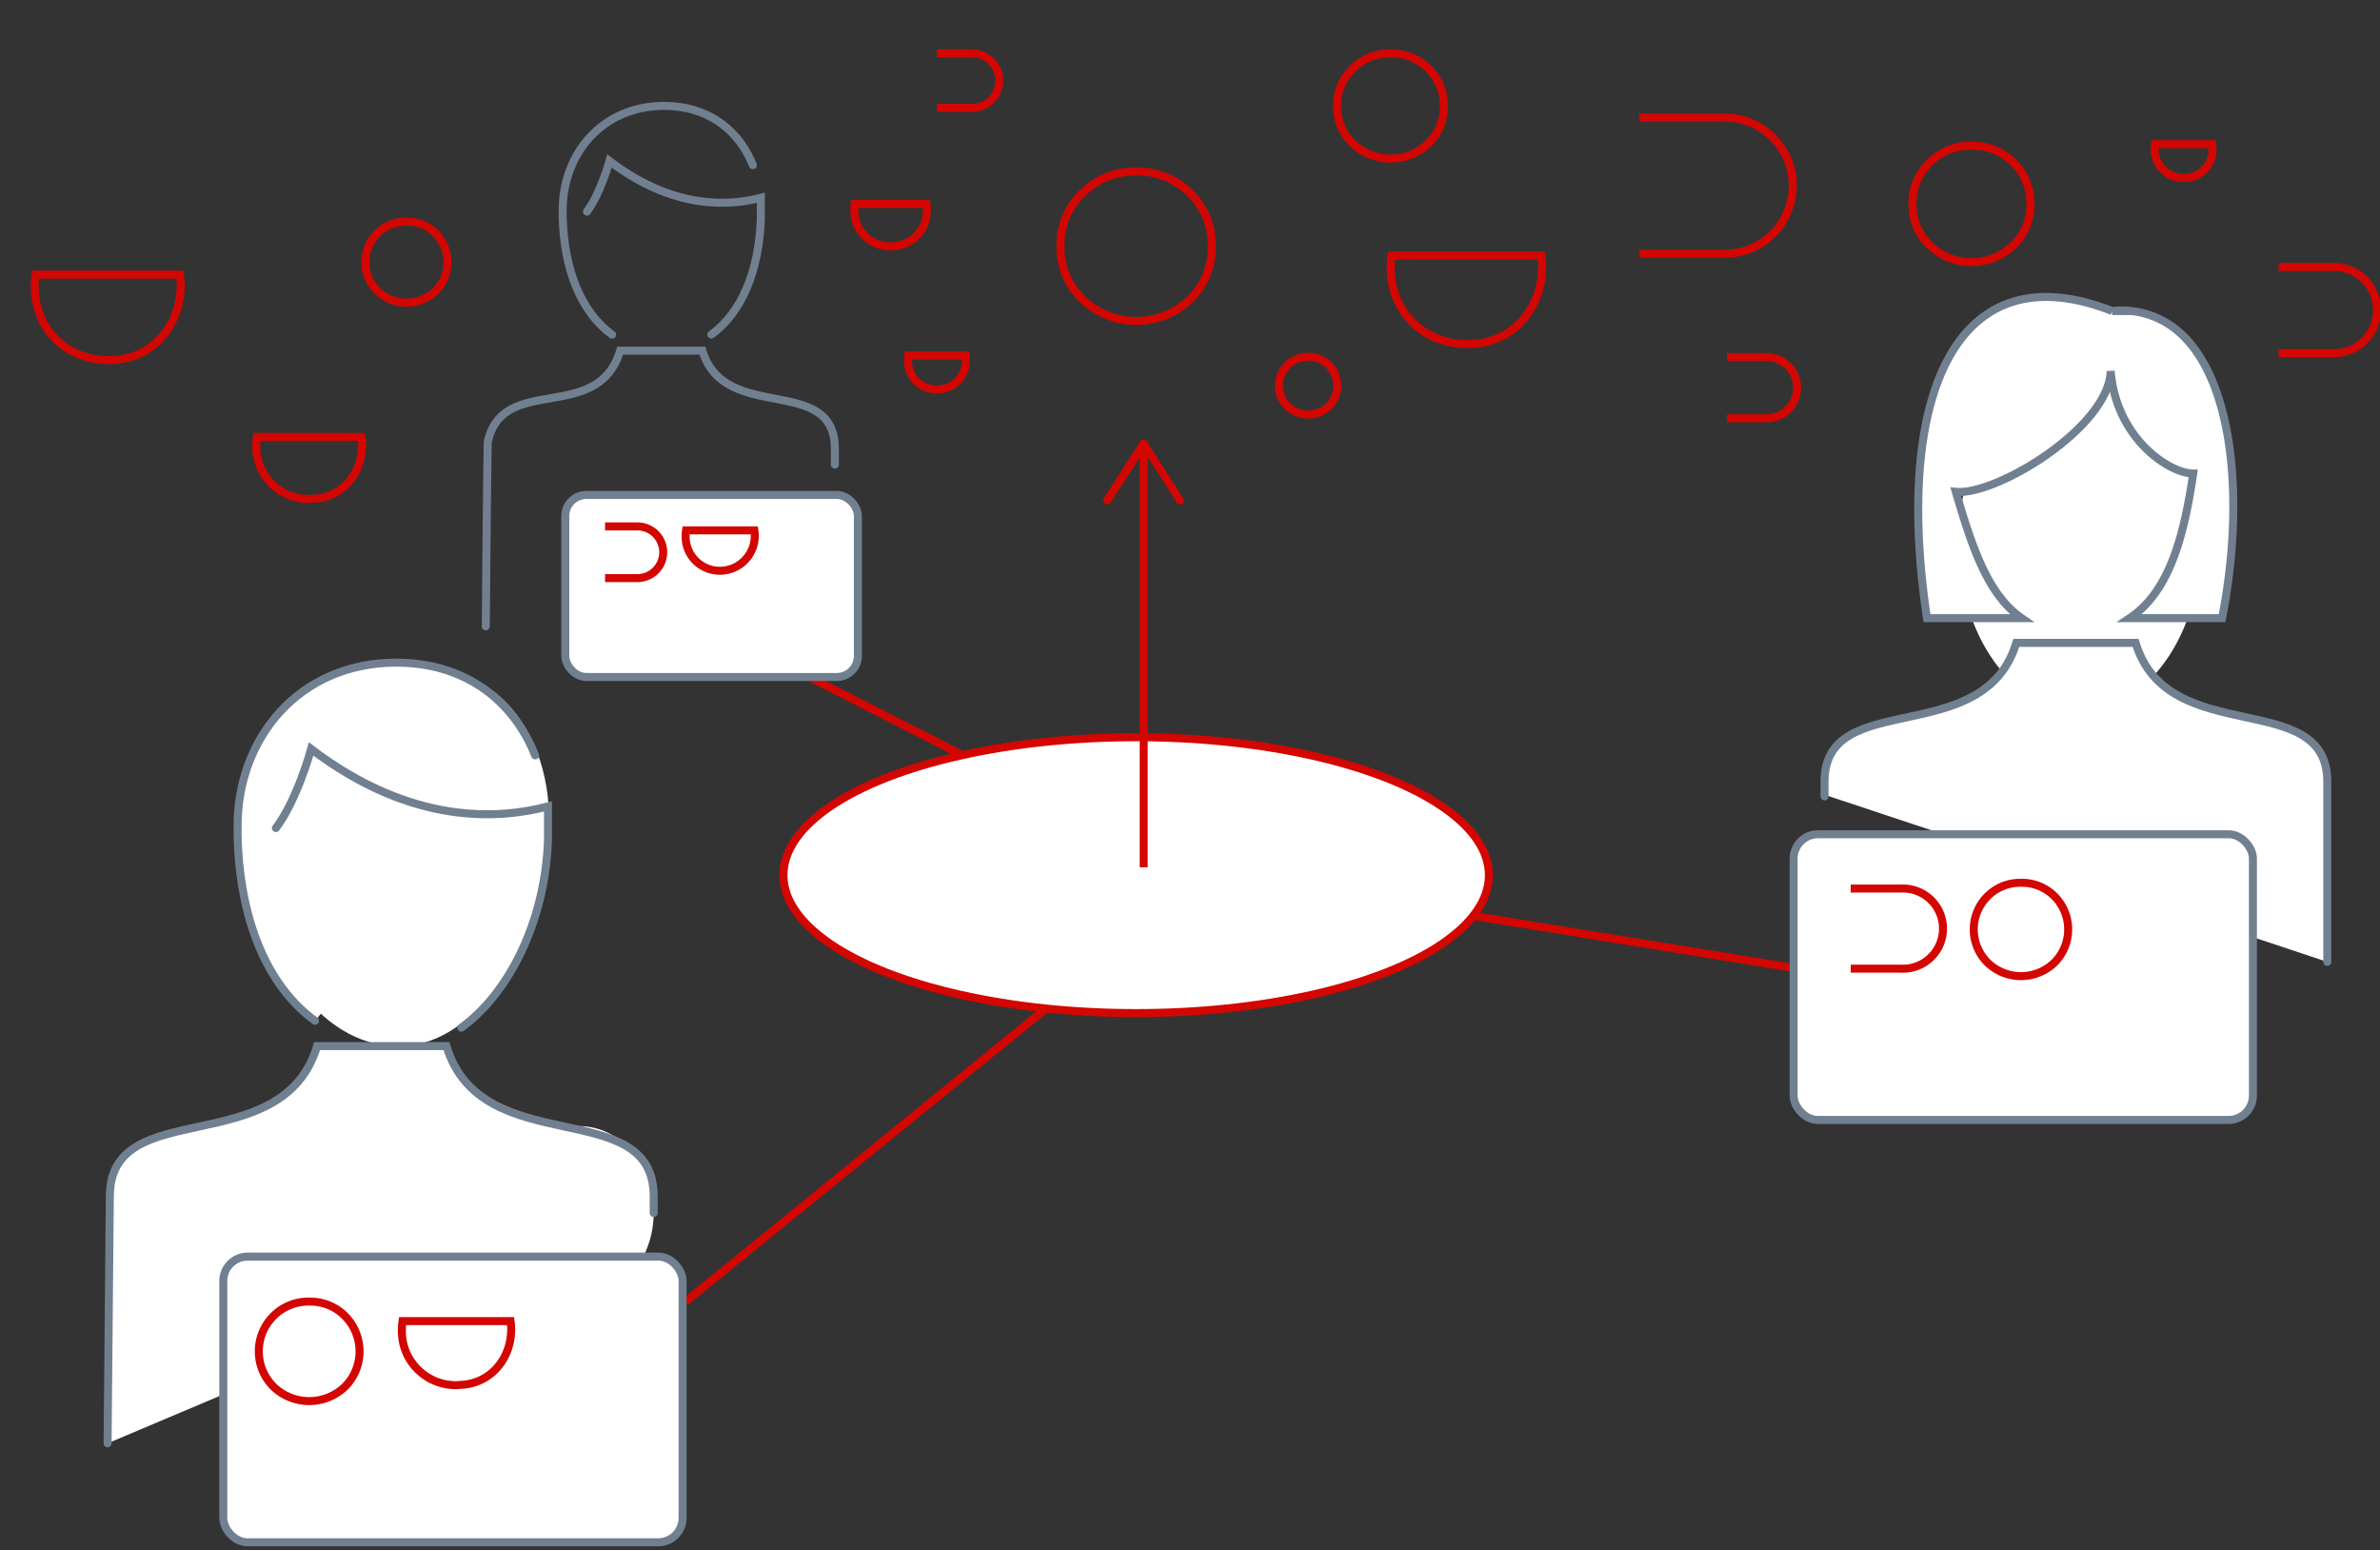 <svg xmlns="http://www.w3.org/2000/svg" viewBox="0 0 445.74 290.26"><rect x="0" y="0" width="445.74" height="290.26" fill="#333333" stroke="none"/><defs><style>.cls-1,.cls-12,.cls-13,.cls-2,.cls-3,.cls-6{fill:none;}.cls-1,.cls-3,.cls-4,.cls-5,.cls-6{stroke:#d30602;}.cls-1,.cls-10,.cls-11,.cls-12,.cls-13,.cls-3,.cls-4,.cls-5,.cls-6{stroke-miterlimit:10;stroke-width:1.5px;}.cls-1,.cls-10,.cls-12,.cls-9{fill-rule:evenodd;}.cls-4,.cls-7{fill:#d30602;}.cls-10,.cls-11,.cls-5,.cls-8,.cls-9{fill:#fff;}.cls-10,.cls-11,.cls-12,.cls-13,.cls-6{stroke-linecap:round;}.cls-10,.cls-11,.cls-12,.cls-13{stroke:#718090;}</style></defs><g id="Layer_2" data-name="Layer 2"><g id="Layer_1-2" data-name="Layer 1"><path class="cls-1" d="M76.14,41.5a7.49,7.49,0,0,1,5.44,2.19,7.65,7.65,0,0,1,0,10.8,7.88,7.88,0,0,1-10.9,0,7.6,7.6,0,0,1,0-10.8,7.54,7.54,0,0,1,5.46-2.19"/><path class="cls-1" d="M245,66.82a5.32,5.32,0,0,1,3.87,1.56,5.46,5.46,0,0,1,0,7.68,5.59,5.59,0,0,1-7.75,0,5.41,5.41,0,0,1,0-7.68A5.34,5.34,0,0,1,245,66.82"/><rect class="cls-2" width="444.99" height="290.26" transform="translate(444.99 290.26) rotate(-180)"/><path class="cls-1" d="M369.25,27.28a10.71,10.71,0,0,1,7.81,3.15,10.45,10.45,0,0,1,3.21,7.76,10.44,10.44,0,0,1-3.21,7.75,11.29,11.29,0,0,1-15.65,0,10.42,10.42,0,0,1-3.22-7.75,10.42,10.42,0,0,1,3.22-7.76,10.81,10.81,0,0,1,7.84-3.15"/><path class="cls-1" d="M260.44,10a9.7,9.7,0,0,1,7.07,2.85,9.47,9.47,0,0,1,2.9,7,9.46,9.46,0,0,1-2.9,7,10.22,10.22,0,0,1-14.16,0,9.41,9.41,0,0,1-2.92-7,9.41,9.41,0,0,1,2.92-7A9.78,9.78,0,0,1,260.44,10"/><path class="cls-1" d="M426.75,50h10.08a8.07,8.07,0,1,1,0,16.13H426.75"/><path class="cls-1" d="M307,22H323a12.76,12.76,0,1,1,0,25.52H307"/><path class="cls-1" d="M175.47,10h6.36a5.1,5.1,0,1,1,0,10.19h-6.36"/><path class="cls-1" d="M323.46,66.88h7.15a5.73,5.73,0,1,1,0,11.45h-7.15"/><path class="cls-1" d="M167,46.12a6.7,6.7,0,0,1-7-6.88,7.2,7.2,0,0,1,.08-1.05H173.5a7,7,0,0,1,.08,1A6.63,6.63,0,0,1,167,46.12"/><path class="cls-1" d="M275,64.44c-8.66,0-14.55-6.3-14.55-14.39a16,16,0,0,1,.17-2.21h4.78v0h23.26a13.9,13.9,0,0,1,.17,2.13c0,7.66-5.44,14.45-13.82,14.45"/><path class="cls-1" d="M58.16,93.43A9.78,9.78,0,0,1,48,83.37a11.05,11.05,0,0,1,.11-1.54H67.7a9.45,9.45,0,0,1,.12,1.49c0,5.36-3.8,10.1-9.66,10.1"/><path class="cls-1" d="M175.61,72.92a5.35,5.35,0,0,1-5.55-5.5,5.93,5.93,0,0,1,.06-.84h10.7a5.52,5.52,0,0,1,.06.81,5.29,5.29,0,0,1-5.27,5.52"/><path class="cls-1" d="M409.1,33.33a5.34,5.34,0,0,1-5.55-5.49,6,6,0,0,1,.06-.85h10.7a5.52,5.52,0,0,1,.06.81,5.29,5.29,0,0,1-5.27,5.52"/><path class="cls-1" d="M20.5,67.45c-8.36,0-14-6.07-14-13.89a16.41,16.41,0,0,1,.16-2.13h4.62v0H33.69a14.16,14.16,0,0,1,.16,2c0,7.4-5.25,14-13.35,14"/><line class="cls-3" x1="215.2" y1="161.66" x2="338.51" y2="181.68"/><line class="cls-3" x1="146.27" y1="124.09" x2="215.2" y2="159.22"/><line class="cls-4" x1="219.54" y1="169.66" x2="128.41" y2="243.75"/><ellipse class="cls-5" cx="212.79" cy="163.89" rx="66.06" ry="25.83"/><polyline class="cls-6" points="214.2 85.01 214.2 162.42 214.2 83.21"/><path class="cls-7" d="M221.4,94.36a.76.76,0,0,1-1-.23l-6.16-9.68L208,94.13a.75.75,0,0,1-1.27-.81l6.8-10.67a.75.75,0,0,1,.63-.34.74.74,0,0,1,.63.34l6.8,10.67a.78.78,0,0,1,.12.41A.76.76,0,0,1,221.4,94.36Z"/><ellipse class="cls-8" cx="108.49" cy="227.06" rx="13.94" ry="16.17"/><path class="cls-9" d="M48.47,160.37c0,19.61,12.32,36.56,27.42,35.5,13.29-.92,23.21-17,26.32-35,3.33-19.33-6.89-35.56-22-35.56S48.47,140.76,48.47,160.37Z"/><path class="cls-10" d="M59,191.16c-9-6.54-14.12-19-14.5-34.61,0-.63,0-1.27,0-1.9,0-16.47,11.57-30.56,29.72-30.56,12.36,0,21.08,6.53,25.38,15.9.22.49.43,1,.63,1.47"/><path class="cls-10" d="M122.43,227.06s0,1,0-3h0c0-19.21-32.26-6.44-38.82-28.16H59.39c-6.55,21.72-38.82,8.95-38.82,28.16h0l-.42,46.23"/><path class="cls-11" d="M51.67,155.07c4-5.26,6.6-14.81,6.6-14.81,18.91,14.35,35.15,13.16,44.36,10.76v6.32c-.53,15.22-7.35,28.68-16.22,35.1"/><rect class="cls-11" x="41.81" y="235.32" width="86.02" height="53.5" rx="4.56" transform="translate(169.65 524.14) rotate(-180)"/><path class="cls-1" d="M57.93,243.75a9.13,9.13,0,0,1,6.67,2.69,9.38,9.38,0,0,1,0,13.25,9.65,9.65,0,0,1-13.37,0,9.33,9.33,0,0,1,0-13.25,9.21,9.21,0,0,1,6.7-2.69"/><path class="cls-1" d="M85.77,259.39A10.1,10.1,0,0,1,75.27,249a11.92,11.92,0,0,1,.12-1.6h3.45v0H95.62a9.86,9.86,0,0,1,.12,1.53c0,5.53-3.92,10.43-10,10.43"/><path class="cls-1" d="M212.81,32.13a13.84,13.84,0,0,0-10.05,4,13.34,13.34,0,0,0-4.14,9.94,13.35,13.35,0,0,0,4.14,10,14.5,14.5,0,0,0,20.08,0,13.4,13.4,0,0,0,4.11-10,13.39,13.39,0,0,0-4.11-9.94,13.74,13.74,0,0,0-10-4"/><ellipse class="cls-8" cx="389.5" cy="101.44" rx="22.68" ry="31.69"/><path class="cls-10" d="M395.58,58.25c-29.35-11.55-40.92,16.11-34.68,57.51h17.73c-6.43-4.44-9.39-13.62-12.33-23.66,7.58.73,28.68-12.08,29-22.61,1.05,12.74,11.08,19.18,15.46,19.18-1.63,11-4.22,22-11.91,27.09h17.31c4.23-21.5,2.31-44.25-7.86-53.41a16.22,16.22,0,0,0-12.73-4.1Z"/><path class="cls-10" d="M435.87,180.13c0-11.19,0-15.38,0-17.92V146.39c0-17.77-29.84-6-35.9-26H377.62c-6.07,20.09-35.91,8.28-35.91,26v.23c0,3.77,0,2.21,0,2.21"/><rect class="cls-11" x="335.91" y="156.22" width="86.02" height="53.5" rx="4.56" transform="translate(757.85 365.95) rotate(-180)"/><path class="cls-1" d="M378.52,165.32a8.58,8.58,0,0,1,6.25,2.52,8.79,8.79,0,0,1,0,12.42,9,9,0,0,1-12.53,0,8.76,8.76,0,0,1,0-12.42,8.65,8.65,0,0,1,6.28-2.52"/><path class="cls-1" d="M346.61,166.4H356a7.51,7.51,0,1,1,0,15h-9.38"/><path class="cls-12" d="M141,30.93c-.13-.32-.26-.63-.4-.94-2.75-6-8.33-10.16-16.22-10.16-11.6,0-19,9-19,19.52,0,.41,0,.82,0,1.22.24,10,3.5,17.94,9.27,22.12"/><path class="cls-12" d="M156.36,87s0-1.46,0-2.88c0-14.3-20.62-4.58-24.81-18.45H116.15c-4.19,13.87-22,4.11-24.81,17.14-.14,7.7-.36,34.49-.36,34.49"/><path class="cls-13" d="M109.93,39.63c2.53-3.37,4.22-9.47,4.22-9.47,12.08,9.17,22.45,8.41,28.34,6.88v4c-.35,9.72-3.59,17.5-9.26,21.61"/><rect class="cls-11" x="105.86" y="92.7" width="54.8" height="34.09" rx="3.95" transform="translate(266.53 219.48) rotate(-180)"/><path class="cls-1" d="M113.32,98.58h6.05a4.84,4.84,0,1,1,0,9.68h-6.05"/><path class="cls-1" d="M135.05,106.88a6.39,6.39,0,0,1-6.64-6.56,8.26,8.26,0,0,1,.08-1h12.79a6.54,6.54,0,0,1-6.23,7.56"/></g></g></svg>